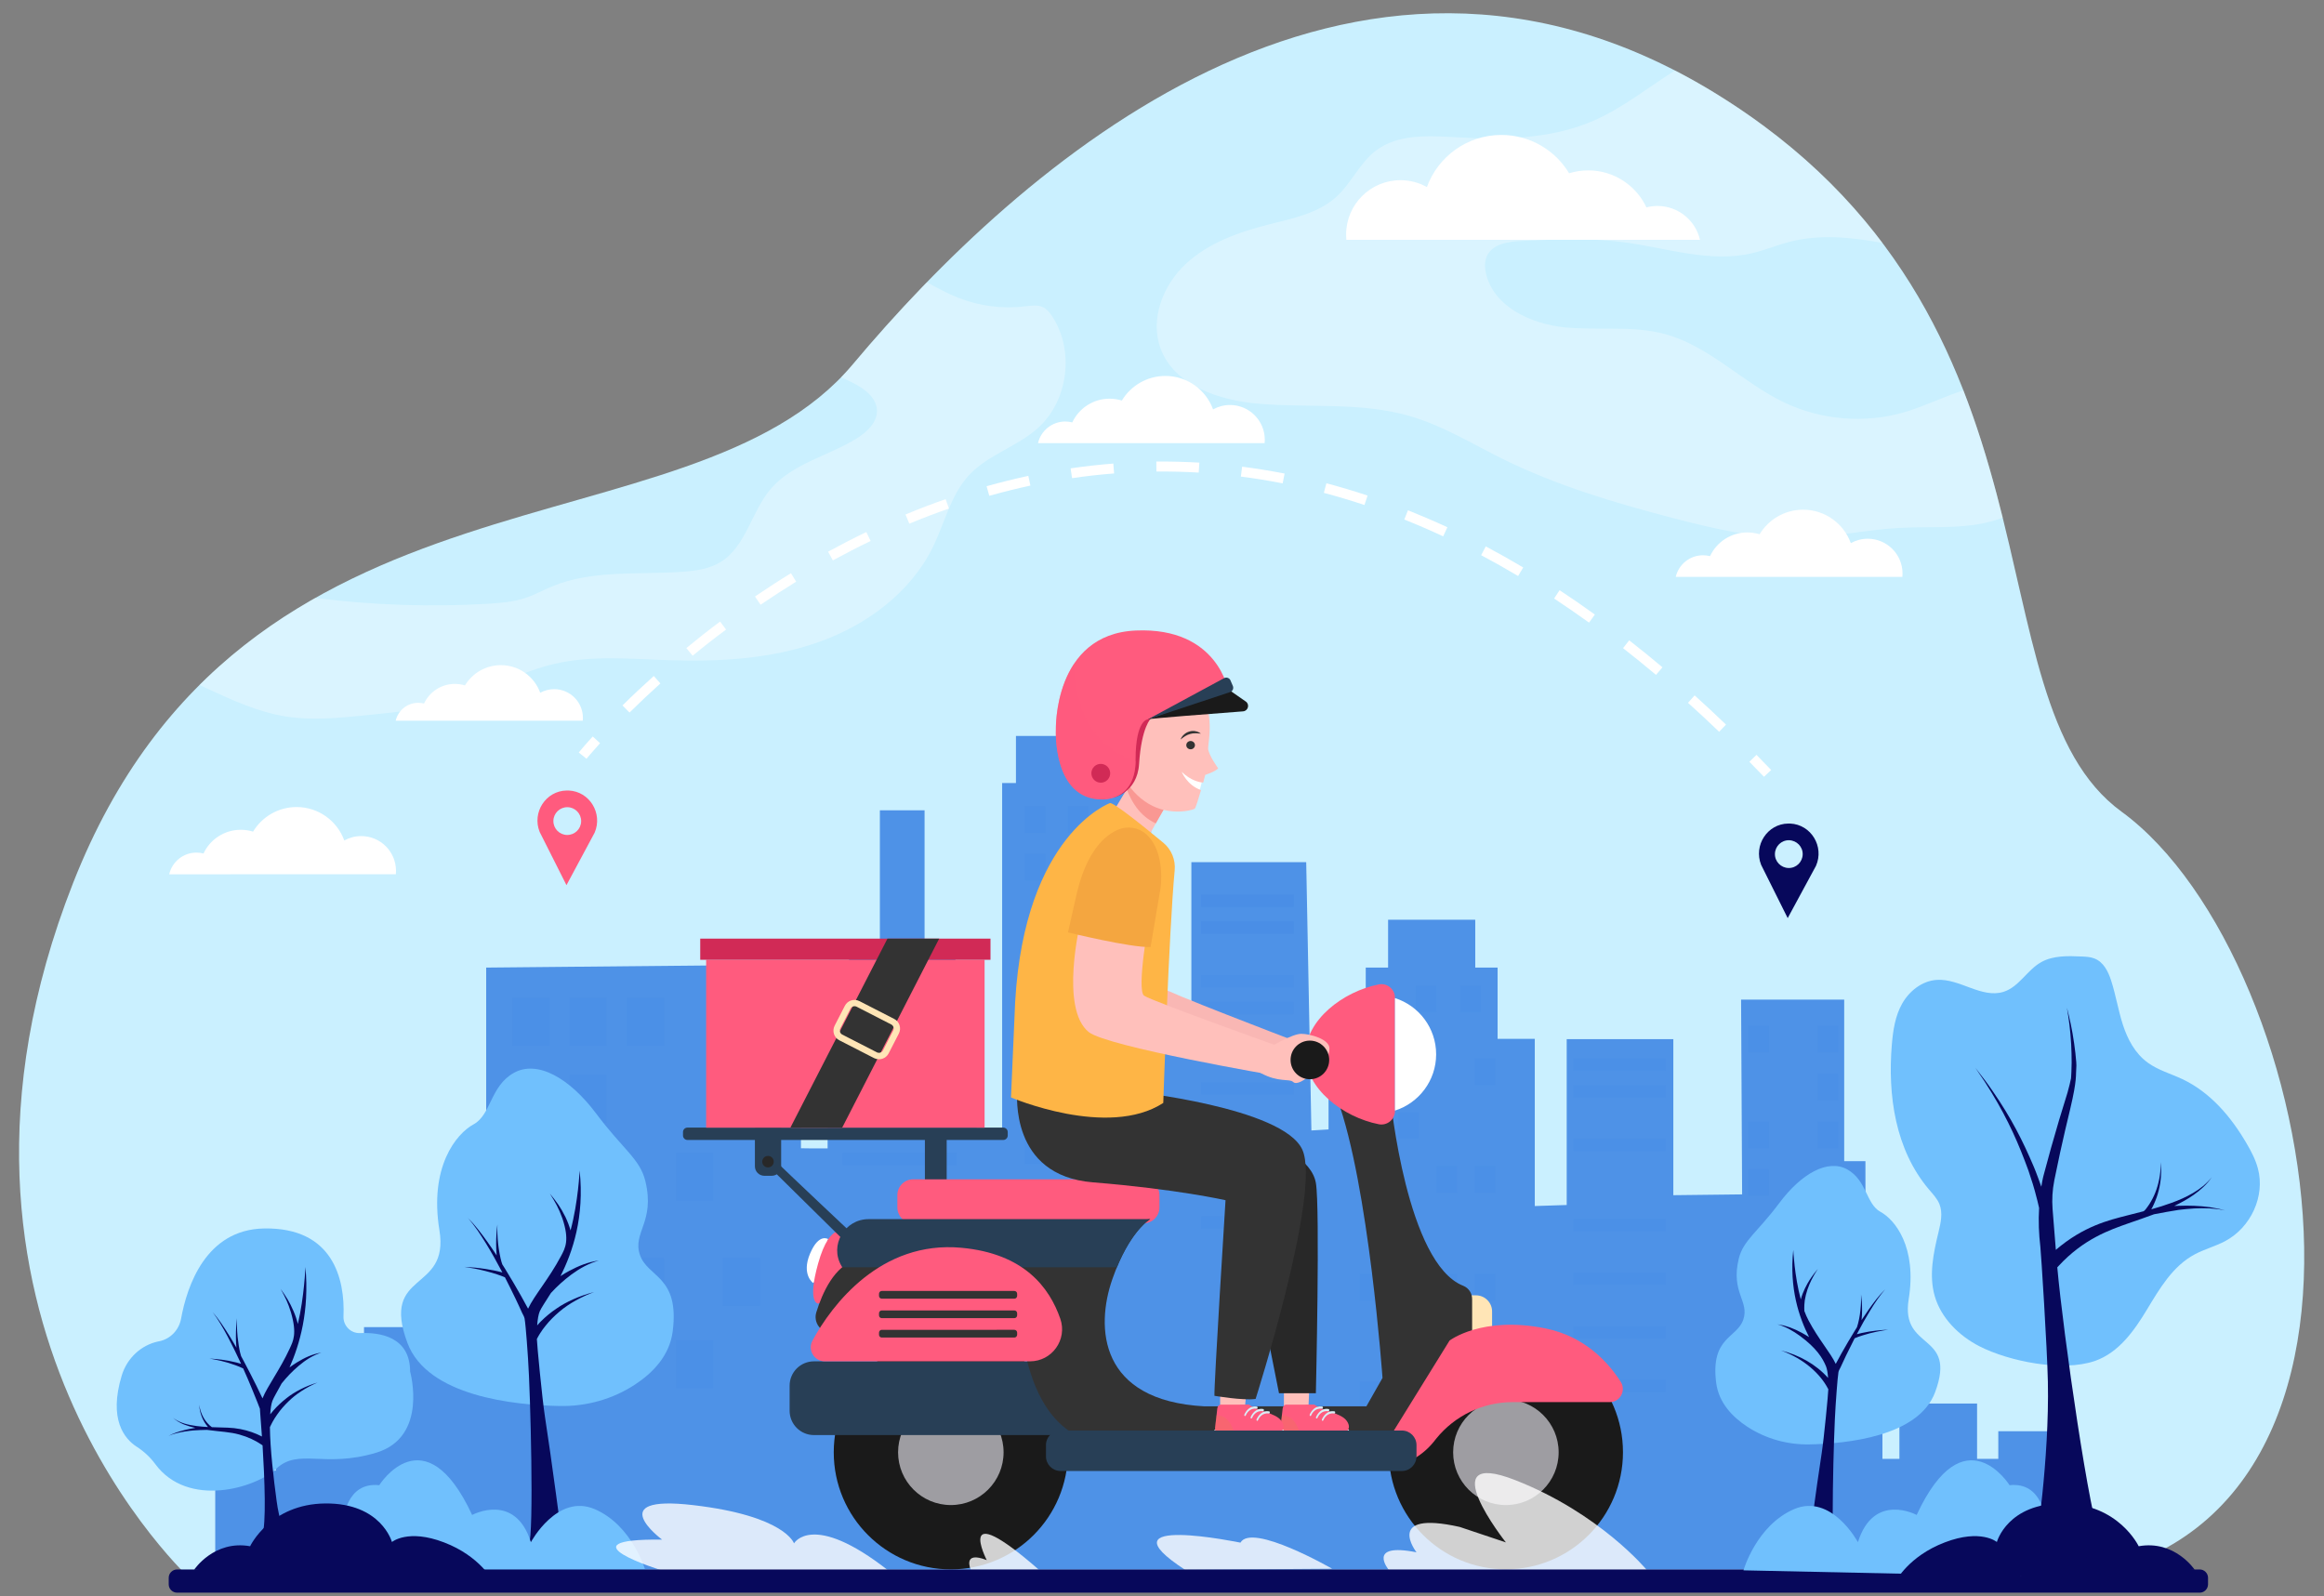 <?xml version="1.0" encoding="utf-8"?>
<!-- Generator: Adobe Illustrator 24.3.0, SVG Export Plug-In . SVG Version: 6.00 Build 0)  -->
<svg version="1.1" id="Layer_1" xmlns="http://www.w3.org/2000/svg" xmlns:xlink="http://www.w3.org/1999/xlink" x="0px" y="0px"
	 viewBox="0 0 2912 2000" style="enable-background:new 0 0 2912 2000;" xml:space="preserve">
<rect x="0" y="0" width="2912" height="2000" fill="#808080" stroke="none"/>
<style type="text/css">
	.st0{fill:#CAF0FF;}
	.st1{opacity:0.9;fill:#4188E4;enable-background:new    ;}
	.st2{fill:#FFFFFF;}
	.st3{opacity:0.3;fill:#FFFFFF;enable-background:new    ;}
	.st4{opacity:0.3;fill:#4188E4;enable-background:new    ;}
	.st5{opacity:0.2;}
	.st6{fill:#4188E4;}
	.st7{fill:#FF5B7E;}
	.st8{fill:#70C0FD;}
	.st9{fill:#07085B;}
	.st10{fill:#FFC0BB;}
	.st11{fill:#F99893;}
	.st12{fill:#283F56;}
	.st13{fill:#FFE5B6;}
	.st14{fill:#1A1A1A;}
	.st15{fill:#9E9DA2;}
	.st16{fill:#333333;}
	.st17{fill:#D12A56;}
	.st18{fill:#282828;}
	.st19{fill:#DAEEF7;}
	.st20{opacity:0.3;fill:#E87B50;enable-background:new    ;}
	.st21{fill:#F9B7B4;}
	.st22{fill:#FEB546;}
	.st23{fill:#F4A640;}
	.st24{opacity:0.8;fill:#FFFFFF;enable-background:new    ;}
	.st25{opacity:0.5;fill:#FF5B7E;enable-background:new    ;}
</style>
<g>
	<path class="st0" d="M2148.7,116.5c457.5,280.7,313.8,757.8,509.6,900.6c253.8,185.1,393.7,949.6-111.8,964.8
		c-1005.4,30.3-2304.6,0-2304.6,0s-365.2-328.7-150.3-875.5c215-546.8,770.9-404.1,977.3-650.2S1691.2-164.1,2148.7,116.5
		L2148.7,116.5z"/>
	<path class="st1" d="M2579.8,1966.7v-173.2h-75.9v34.6h-26.6v-69.3H2380v69.3h-21.3v-53.3h-21.3v-319.7h-26.6v-202.5h-129.2
		l1.3,244.1l-86.2,1v-195.5h-133.6V1510l-40,1.3v-209.5h-46.6v-89.3h-28v-60h-109.2v60h-28v89.3h-46.6v113.5l-21.5,1.3l-6.5-336.2
		h-143.9v178.8l-50.6,1.3V981.2h-17.3v-59H1273v59h-17.3v440h-32v-180.7h-26.6V1183h-38.6v-167.6h-56V1183h-38.6v57.4H1037v198.7
		h-18.7l-14.7-0.2v-230.2l-394.4,3.8v518.4H576V1663H456.1v130.6h-34.6v-48h-75.9v82.6v14.7h-75.9v123.9h2310.1V1966.7z"/>
	<path class="st2" d="M1881.2,169.1c-42.9,0-79.4,27.2-93.3,65.3c-9.8-5.5-21.1-8.6-33.1-8.6c-37.6,0-68.1,30.5-68.1,68.1
		c0,2.2,0.1,4.4,0.3,6.6h443.1c-5.6-24.3-27.3-42.4-53.3-42.4c-4.8,0-9.4,0.6-13.8,1.8c-12.8-27.4-40.7-46.4-72.9-46.4
		c-8.3,0-16.4,1.3-24,3.6C1948.9,188.4,1917.3,169.1,1881.2,169.1L1881.2,169.1z"/>
	<path class="st2" d="M495.8,903.1c3-12.8,14.4-22.4,28.2-22.4c2.5,0,5,0.3,7.3,0.9c6.8-14.5,21.5-24.6,38.6-24.6
		c4.4,0,8.7,0.7,12.7,1.9c9.2-15.2,25.9-25.4,45-25.4c22.7,0,42,14.4,49.3,34.6c5.2-2.9,11.2-4.5,17.5-4.5c19.9,0,36,16.1,36,36
		c0,1.2-0.1,2.3-0.2,3.5H495.8z"/>
	<path class="st2" d="M1300.6,555.4c3.6-15.6,17.5-27.2,34.2-27.2c3.1,0,6,0.4,8.8,1.1c8.2-17.6,26.1-29.7,46.7-29.7
		c5.3,0,10.5,0.8,15.4,2.3c11.1-18.4,31.4-30.8,54.5-30.8c27.5,0,50.9,17.4,59.8,41.9c6.3-3.5,13.5-5.5,21.2-5.5
		c24.1,0,43.6,19.5,43.6,43.6c0,1.4-0.1,2.8-0.2,4.2h-284V555.4z"/>
	<path class="st2" d="M2099.7,723c3.6-15.6,17.5-27.2,34.2-27.2c3.1,0,6,0.4,8.8,1.1c8.2-17.6,26.1-29.7,46.7-29.7
		c5.3,0,10.5,0.8,15.4,2.3c11.1-18.4,31.4-30.8,54.5-30.8c27.5,0,50.9,17.4,59.8,41.9c6.3-3.5,13.5-5.5,21.2-5.5
		c24.1,0,43.6,19.5,43.6,43.6c0,1.4-0.1,2.8-0.2,4.2h-284V723z"/>
	<path class="st2" d="M212,1095.6c3.6-15.6,17.5-27.2,34.2-27.2c3.1,0,6,0.4,8.8,1.1c8.2-17.6,26.1-29.7,46.7-29.7
		c5.3,0,10.5,0.8,15.4,2.3c11.1-18.4,31.4-30.8,54.5-30.8c27.5,0,50.9,17.4,59.8,41.9c6.3-3.5,13.5-5.5,21.2-5.5
		c24.1,0,43.6,19.5,43.6,43.6c0,1.4-0.1,2.8-0.2,4.2L212,1095.6L212,1095.6z"/>
	<g>
		<g>
			<path class="st2" d="M734.9,950.8l-9.7-7.8c0.2-0.3,6.1-7.6,17.5-20.1l9.2,8.4C740.9,943.5,735,950.7,734.9,950.8z"/>
		</g>
		<g>
			<path class="st2" d="M2154.1,917c-12.9-12.4-26-24.6-39-36.3l8.3-9.3c13.1,11.8,26.3,24.1,39.3,36.6L2154.1,917z M788.8,892.9
				L780,884c12.5-12.4,25.7-24.8,39.2-36.9l8.3,9.3C814.2,868.4,801.2,880.7,788.8,892.9z M2075,845.7
				c-13.7-11.5-27.6-22.8-41.3-33.5l7.7-9.8c13.9,10.8,27.9,22.2,41.7,33.8L2075,845.7z M867.9,821.7l-7.9-9.6
				c13.8-11.4,28-22.6,42.3-33.2l7.5,10C895.6,799.4,881.5,810.4,867.9,821.7z M1991.1,780.2c-14.5-10.4-29.2-20.6-43.8-30.2
				l6.9-10.4c14.7,9.7,29.6,19.9,44.2,30.5L1991.1,780.2z M953,757.8l-7-10.3c14.9-10.1,30-20,45.1-29.2l6.5,10.6
				C982.7,738.1,967.7,747.8,953,757.8z M1902.2,721.8c-15.3-9.1-30.9-17.9-46.3-26.1l5.8-11c15.6,8.3,31.3,17.1,46.9,26.4
				L1902.2,721.8z M1043.6,702.2l-6-10.9c15.8-8.6,31.9-16.9,47.9-24.6l5.4,11.2C1075.1,685.5,1059.2,693.7,1043.6,702.2z
				 M1808.3,672.1c-16.1-7.5-32.5-14.6-48.7-21.1l4.6-11.6c16.4,6.6,33,13.7,49.4,21.3L1808.3,672.1z M1139.4,656.2l-4.8-11.5
				c16.6-6.9,33.6-13.4,50.3-19.2l4.1,11.8C1172.5,643,1155.8,649.4,1139.4,656.2z M1709.7,632.8c-16.9-5.6-34-10.7-50.9-15.2
				l3.2-12c17.1,4.5,34.5,9.7,51.6,15.4L1709.7,632.8z M1239.6,621.3l-3.4-12c17.3-4.9,34.9-9.2,52.3-13l2.6,12.2
				C1274,612.2,1256.7,616.5,1239.6,621.3z M1607.2,605.7c-17.4-3.4-35-6.3-52.4-8.5l1.6-12.4c17.7,2.3,35.6,5.2,53.2,8.6
				L1607.2,605.7z M1343.3,599.2l-1.8-12.3c17.8-2.6,35.8-4.6,53.5-6l1,12.4C1378.6,594.6,1360.8,596.6,1343.3,599.2z M1502,592.2
				c-17.6-1-35.5-1.5-53-1.3l-0.1-12.5c17.8-0.2,36,0.3,53.9,1.3L1502,592.2z"/>
		</g>
		<g>
			<path class="st2" d="M2210.3,973.4c-6-6.3-12.2-12.6-18.3-18.8l8.9-8.7c6.1,6.2,12.3,12.6,18.4,19L2210.3,973.4z"/>
		</g>
	</g>
	<path class="st3" d="M2460.2,489.2c-25,7.9-48.7,19.9-73.8,27.3c-49.3,14.4-103.9,10.1-150.4-12c-52.2-24.8-94.1-70.8-149.9-85.9
		c-40.7-11-83.9-4.2-125.8-8.4c-41.9-4.3-88-25.6-98.1-66.5c-1.9-7.7-2.3-16.1,1.1-23.3c7.2-15,27.1-17.7,43.7-18.5
		c42.5-1.9,85.2-3.9,127.3,1.6c53.6,7,107.8,26.1,160.6,13.9c16.1-3.7,31.5-10.2,47.5-14.4c37.9-9.8,77.6-5.7,116.4,1.4
		c-51-67.7-118.4-131.8-210.1-188c-16.7-10.2-33.3-19.6-49.9-28.1c-34,21.5-65.9,47.3-102.8,63.3c-53.4,23-113.5,23.7-171.6,20.4
		c-34.7-2-72.9-4.2-100.5,16.8c-20.2,15.4-30.6,40.7-49.4,57.8c-22.7,20.7-54.6,27.1-84.4,34.6c-37.9,9.6-76.1,23.1-104.6,49.8
		c-28.5,26.7-44.9,69.4-31.2,106c17.5,46.4,73.4,64.7,122.8,68.9c63.2,5.4,128.3-2.3,189.2,15.4c41.4,12,78.6,35,117.2,54.1
		c66.9,33,138.8,54.4,210.9,73.3c53.5,14,108.1,26.9,163.4,25.3c41-1.2,81.4-10.3,122.4-12.5c43.5-2.3,88.8,2.9,129.3-12.9
		C2496.5,596.9,2481.2,543.1,2460.2,489.2z"/>
	<path class="st3" d="M1307.4,385.2c-6.9-3.6-15.3-2.2-23-1.3c-28.3,3.4-57.4-0.3-83.8-10.8c-13.5-5.3-26.4-12.4-39.2-19.4
		c-34.2,35.2-65.2,70-92.5,102.5c-4.8,5.7-9.8,11.3-15,16.6c5,2.2,10,4.5,14.9,7c14.1,7.2,29.1,18,30,33.8
		c0.9,15.4-12.3,27.7-25.3,35.8c-35.8,22.2-80.9,31.4-108.1,63.7c-24,28.4-30.7,71.6-62.3,91.1c-14.1,8.7-31.2,11.1-47.7,12.3
		c-55.1,4-112.7-2.8-163.7,18.4c-11.2,4.6-21.8,10.6-33.3,14.4c-15,5-31,6.3-46.8,7.3c-72.2,4.3-144.8,1.8-216.5-7.3
		c-51.2,28.9-100.2,64.3-145.1,109.1c3.1,1.4,6.2,2.9,9.3,4.3c31.9,14.8,64.4,29.7,99.2,35.2c32,5,64.7,1.9,97-1.3
		c39.3-3.9,79-7.8,116.7-19.6c41.6-13,80.1-35.3,122.5-45.1c46.7-10.9,95.3-6.2,143.2-4.6c63.6,2.1,128.5-1.5,188.4-22.9
		c60-21.3,115-62.2,142.9-119.4c14.7-30.3,22.2-65.1,45.1-89.7c23.8-25.5,60.1-35.5,86-58.7c38.5-34.4,46.4-98.1,17.6-140.9
		C1315.1,391.6,1311.9,387.5,1307.4,385.2z"/>
	<rect x="1505" y="1121" class="st4" width="116.3" height="15.6"/>
	<g class="st5">
		<rect x="641.9" y="1250" class="st6" width="46.7" height="60.4"/>
		<rect x="641.9" y="1444.5" class="st6" width="46.7" height="60.4"/>
		<rect x="713.6" y="1250" class="st6" width="46.7" height="60.4"/>
		<rect x="785.3" y="1250" class="st6" width="46.7" height="60.4"/>
		<rect x="785.3" y="1576" class="st6" width="46.7" height="60.4"/>
		<rect x="713.6" y="1346.5" class="st6" width="46.7" height="60.4"/>
		<rect x="713.6" y="1679.2" class="st6" width="46.7" height="60.4"/>
		<rect x="713.6" y="1444.5" class="st6" width="46.7" height="60.4"/>
		<rect x="846.9" y="1444.5" class="st6" width="46.7" height="60.4"/>
		<rect x="846.9" y="1679.2" class="st6" width="46.7" height="60.4"/>
		<rect x="905.6" y="1250" class="st6" width="46.7" height="60.4"/>
		<rect x="1283.9" y="1010.3" class="st6" width="25.9" height="33.6"/>
		<rect x="1337.9" y="1010.3" class="st6" width="25.9" height="33.6"/>
		<rect x="1283.9" y="1069.5" class="st6" width="25.9" height="33.6"/>
		<rect x="1391.8" y="1069.5" class="st6" width="25.9" height="33.6"/>
		<rect x="1337.9" y="1128.8" class="st6" width="25.9" height="33.6"/>
		<rect x="1391.8" y="1128.8" class="st6" width="25.9" height="33.6"/>
		<rect x="1283.9" y="1188.1" class="st6" width="25.9" height="33.6"/>
		<rect x="1391.8" y="1188.1" class="st6" width="25.9" height="33.6"/>
		<rect x="1283.9" y="1247.3" class="st6" width="25.9" height="33.6"/>
		<rect x="1337.9" y="1247.3" class="st6" width="25.9" height="33.6"/>
		<rect x="1391.8" y="1306.6" class="st6" width="25.9" height="33.6"/>
		<rect x="1283.9" y="1425.1" class="st6" width="25.9" height="33.6"/>
		<rect x="1703.9" y="1326" class="st6" width="25.9" height="33.6"/>
		<rect x="1847.9" y="1326" class="st6" width="25.9" height="33.6"/>
		<rect x="1774" y="1234.8" class="st6" width="25.9" height="33.6"/>
		<rect x="2190.7" y="1285.5" class="st6" width="25.9" height="33.6"/>
		<rect x="2277.4" y="1285.5" class="st6" width="25.9" height="33.6"/>
		<rect x="2277.4" y="1345.4" class="st6" width="25.9" height="33.6"/>
		<rect x="2190.7" y="1405.2" class="st6" width="25.9" height="33.6"/>
		<rect x="2277.4" y="1405.2" class="st6" width="25.9" height="33.6"/>
		<rect x="2190.7" y="1465.1" class="st6" width="25.9" height="33.6"/>
		<rect x="2234" y="1524.9" class="st6" width="25.9" height="33.6"/>
		<rect x="2277.4" y="1524.9" class="st6" width="25.9" height="33.6"/>
		<rect x="2277.4" y="1584.8" class="st6" width="25.9" height="33.6"/>
		<rect x="2190.7" y="1644.6" class="st6" width="25.9" height="33.6"/>
		<rect x="2234" y="1644.6" class="st6" width="25.9" height="33.6"/>
		<rect x="1829.7" y="1234.8" class="st6" width="25.9" height="33.6"/>
		<rect x="1703.9" y="1393.6" class="st6" width="25.9" height="33.6"/>
		<rect x="1751.9" y="1393.6" class="st6" width="25.9" height="33.6"/>
		<rect x="1703.9" y="1461.1" class="st6" width="25.9" height="33.6"/>
		<rect x="1799.9" y="1461.1" class="st6" width="25.9" height="33.6"/>
		<rect x="1847.9" y="1461.1" class="st6" width="25.9" height="33.6"/>
		<rect x="1751.9" y="1528.7" class="st6" width="25.9" height="33.6"/>
		<rect x="1703.9" y="1596.3" class="st6" width="25.9" height="33.6"/>
		<rect x="1799.9" y="1596.3" class="st6" width="25.9" height="33.6"/>
		<rect x="1847.9" y="1596.3" class="st6" width="25.9" height="33.6"/>
		<rect x="1703.9" y="1731.4" class="st6" width="25.9" height="33.6"/>
		<rect x="1799.9" y="1731.4" class="st6" width="25.9" height="33.6"/>
		<rect x="905.6" y="1576" class="st6" width="46.7" height="60.4"/>
		<rect x="1055.6" y="1265.8" class="st6" width="143.1" height="15.6"/>
		<rect x="1505" y="1221.8" class="st6" width="116.3" height="15.6"/>
		<rect x="1505" y="1255.3" class="st6" width="116.3" height="15.6"/>
		<rect x="1505" y="1356.1" class="st6" width="116.3" height="15.6"/>
		<rect x="1971" y="1326" class="st6" width="116.3" height="15.6"/>
		<rect x="1971" y="1359.6" class="st6" width="116.3" height="15.6"/>
		<rect x="1971" y="1426.8" class="st6" width="116.3" height="15.6"/>
		<rect x="1971" y="1527.5" class="st6" width="116.3" height="15.6"/>
		<rect x="1971" y="1594.6" class="st6" width="116.3" height="15.6"/>
		<rect x="1971" y="1661.8" class="st6" width="116.3" height="15.6"/>
		<rect x="1971" y="1728.9" class="st6" width="116.3" height="15.6"/>
		<rect x="1505" y="1456.8" class="st6" width="116.3" height="15.6"/>
		<rect x="1505" y="1523.9" class="st6" width="116.3" height="15.6"/>
		<rect x="1055.6" y="1310.5" class="st6" width="143.1" height="15.6"/>
		<rect x="1055.6" y="1355.1" class="st6" width="143.1" height="15.6"/>
		<rect x="1055.6" y="1444.5" class="st6" width="143.1" height="15.6"/>
		<rect x="1055.6" y="1533.8" class="st6" width="143.1" height="15.6"/>
		<rect x="1055.6" y="1578.5" class="st6" width="143.1" height="15.6"/>
		<rect x="1055.6" y="1667.8" class="st6" width="143.1" height="15.6"/>
		<rect x="1055.6" y="1757.1" class="st6" width="143.1" height="15.6"/>
	</g>
	<rect x="1505" y="1154.6" class="st4" width="116.3" height="15.6"/>
	<path class="st7" d="M676.2,1042.5l33.6,66.7l35.3-65.8c10.4-24.1-6.3-51.7-32.6-52.8c-0.4,0-0.8,0-1.2,0s-0.8,0-1.2,0
		C683.8,991,666.4,1018.1,676.2,1042.5z M693.4,1028.7c0.1-9.6,8-17.3,17.6-17.2s17.3,8,17.2,17.6c-0.1,9.6-8,17.3-17.6,17.2
		C701,1046.2,693.3,1038.3,693.4,1028.7z"/>
	<g>
		<path class="st8" d="M199.3,1680.8c14.1-2.8,25-14.1,27.6-28.4c7.4-40.5,30.8-111.7,104-113c86.2-1.5,101.5,63.1,99.5,110.1
			c-0.5,11.8,9.1,21.5,20.8,21c25.5-1.1,62.7,4.9,62.7,48.3c0,0,23.1,81.9-42.5,101.6s-97.2-6.2-125.3,20.1
			c-25.9,24.3-110.6,49.6-151.5-5.8c-6.4-8.7-14.3-16-23.3-21.8c-15.3-9.9-35.5-34.1-18.7-89.4c6.6-21.5,24-37.9,45.6-42.5
			C198.5,1680.9,198.9,1680.9,199.3,1680.8z"/>
		<path class="st9" d="M359.1,1752c-5.9,4.6-11.6,9.8-16.7,15.7c-1.3,1.5-2.5,3-3.8,4.6c0.4-7.3,1.3-13,2.7-16.8
			c1.6-4.3,6.1-11.6,11.6-21.9c6-7.6,13.4-15.3,21.3-22c8.5-7.2,17.8-13.3,28.4-16.6c-11.1,1.7-21.3,6.5-30.8,12.4
			c-3,1.9-6,3.9-9,6.1c12.6-28.5,25-70.3,19.9-125.8c0,0-1.4,37.3-9.5,71.4c-1.3-5.5-3.1-10.8-5.3-15.9
			c-5.3-12.2-8.9-17.6-16.3-28.1c6.2,11.3,9.1,17,13,29.6c7.8,26.8,2.7,35.8-1.5,45c-12.5,27.1-27.7,46.7-34.2,62.6
			c-2.4-5.2-4.9-10.3-7.4-15.4c-5.4-10.9-10.9-21.6-16.6-32.3c-0.9-1.7-1.9-3.4-2.8-5.2c-0.7-2.3-1.7-5.5-2.9-12.9
			c-0.6-3.8-1.1-7.6-1.5-11.4c-0.9-9.9-0.9-15.3-0.8-23.2c-0.9,8.1-1.3,13.4-1.3,23.3c0,3.9,0.2,7.8,0.5,11.8c0,0.6,0.1,1.3,0.2,1.9
			c0-0.1-0.1-0.1-0.1-0.2c-3-5.2-6-10.4-9.2-15.5s-6.4-10.1-9.8-15s-7-9.6-10.8-14c3.6,4.7,6.8,9.6,9.9,14.7s6,10.3,8.8,15.6
			c2.8,5.3,5.5,10.7,8.2,16.1c2.7,5.4,5.2,10.9,7.8,16.3c0.3,0.7,0.6,1.4,1,2.1c-1.7-0.5-3.3-1-6.1-1.7c-13-3.3-23.7-4.2-33.5-4.9
			c8.9,1.6,19.6,3.6,32.6,8.4c3.1,1.1,6.6,2.6,9.6,4c3.8,8.4,7.4,16.8,10.9,25.3c2.3,5.6,4.6,11.2,6.8,16.8c1.1,2.8,2.2,5.6,3.3,8.5
			v0.1c0,0.7,0,1.4,0.1,2.1c0.4,5,1.3,17.1,2.4,32.5c-8.1-4.2-17.2-7.4-27-9.3c-10.9-2.1-18.9-1.8-35.7-2.4
			c-1.4-0.9-3.5-2.7-5.6-5.1c-5.2-5.9-8.9-13.7-10.3-23c0.6,9.4,3.6,17.9,8.6,24.8c0.8,1.1,1.6,2.1,2.4,3.1
			c-4.8-0.2-9.5-0.6-14.2-1.2c-5.1-0.7-10.3-1.6-15.3-3.1c-5-1.6-9.9-3.7-14.2-7.2c4.1,3.8,8.9,6.4,13.8,8.4
			c4.6,1.8,9.3,3.1,14.1,4.2c-1,0.2-1.9,0.3-2.9,0.5c-3.5,0.6-7,1.3-10.5,2.2c-3.5,0.9-6.9,1.8-10.3,3s-6.7,2.6-9.9,4.3
			c3.3-1.5,6.7-2.5,10.1-3.4s6.9-1.5,10.4-2.1c3.5-0.5,7-1,10.5-1.3s13.5-0.7,17-0.7l0,0c17.9,2.4,28.8,2.5,40.9,5.9
			c10.5,2.9,20,7.4,27.9,12.8c0.3,0.2,0.7,0.5,1,0.7c2.6,41.8,4.9,99-0.6,113.5c-8.2,21.6,41.4,13.8,41.4,13.8s-16.7-9.3-23.2-57.8
			c-3.8-28.2-8.1-64.7-8.4-92.3c0.2-0.5,0.5-1,0.7-1.5c0.8-1.7,1.6-3.3,2.5-4.9c1.8-3.2,3.7-6.4,5.9-9.4c4.2-6.1,9.1-11.6,14.4-16.7
			c8.3-8.2,21.2-17.1,36.1-23.4C382.5,1737,368.6,1744.4,359.1,1752z"/>
	</g>
	<g>
		<path class="st8" d="M701.3,1761.9c33.4,0.6,66.3-8.5,94.2-26.8c22.5-14.7,43.5-36.3,47.4-66.7c8.9-69.6-31.2-67.3-41-95.7
			c-9.8-28.4,19.3-41.1,6.7-92.8c-6.8-27.8-28.2-39.8-61.6-84.5c-33.4-44.6-73.8-67.5-103.3-50.9s-28.3,52.5-50.3,64.4
			c-21.9,11.9-55.7,53.5-42.8,132.7c12.9,79.1-74.2,49.6-40.1,141.2C535.6,1749.9,644.8,1760.8,701.3,1761.9z"/>
		<path class="st9" d="M661.6,1702c3.1,44,7.6,219.1,1.1,234.3c-9.8,22.7,41.8-5.6,41.8-5.6s-13.7-104.5-21.7-155.6
			c-3.5-22.7-10-91.1-10.1-97.1c0.3-0.5,0.5-1.1,0.8-1.6c0.9-1.8,2-3.5,3-5.2c2.1-3.4,4.5-6.7,7.1-9.9c5.1-6.4,10.9-12.2,17.3-17.6
			c12-10.3,28.4-19.1,43.5-24.6c-18.9,4.8-35.6,12.7-46.7,20.4c-7.2,4.8-13.9,10.3-20.1,16.5c-1.6,1.6-3.1,3.2-4.5,4.9
			c0.5-7.6,1.6-13.7,3.2-17.6c1.9-4.5,7.3-12.2,14-23c7-7.7,16-16,25.7-23.2c10.5-7.7,21.7-14,34.3-17.5c-13.2,1.8-25.4,6.7-37.1,13
			c-3.7,2-7.3,4.1-10.9,6.5c15.2-30,30.2-73.9,24-132.3c0,0-1.7,39.2-11.4,75.1c-1.6-5.8-3.8-11.4-6.3-16.7
			c-6.4-12.9-10.7-18.5-19.6-29.5c7.4,11.9,10.9,17.9,15.7,31.1c9.1,27.3,3.7,37-1.8,47.3c-15.1,28.5-33.4,49.1-41.2,65.8
			c-2.9-5.4-5.9-10.8-8.9-16.2c-6.5-11.4-13.1-22.8-20-33.9c-1.1-1.8-2.2-3.6-3.4-5.4c-1-3.1-1.2-3.3-2.2-7.7
			c-0.5-2-0.9-3.9-1.2-5.9c-0.7-4-1.4-8-1.8-12c-0.4-4-0.8-8.1-0.9-12.2c-0.2-4.3-0.1-9,0-12.2c-0.4,3.1-1,7.9-1.2,12.2
			c-0.3,4.1-0.4,8.2-0.4,12.3c0,4.1,0.2,8.2,0.5,12.4c0.1,0.7,0.1,1.4,0.2,2c0-0.1-0.1-0.1-0.1-0.2c-3.6-5.5-7.3-10.9-11.1-16.3
			c-3.8-5.3-7.7-10.6-11.8-15.8c-4.1-5.1-8.4-10.1-13-14.7c4.3,4.9,8.2,10.1,12,15.5c3.7,5.4,7.2,10.9,10.6,16.4
			c3.4,5.6,6.7,11.2,9.9,16.9c3.2,5.7,6.3,11.4,9.4,17.2c0.4,0.7,0.8,1.5,1.2,2.2c-6.9-1.9-13.7-3.2-20.8-4.3
			c-11.5-1.7-15.8-2-26.9-2.7c11,1.7,15.2,2.4,26.4,5.2c11.5,2.9,19.8,5.9,24.5,7.9c4.5,8.8,8.9,17.7,13.2,26.6
			c2.8,5.9,5.6,11.8,8.2,17.7c1.1,2.4,2.6,4.6,3.2,7.2C659,1661.5,661.6,1702,661.6,1702z"/>
	</g>
	<path class="st9" d="M2206.7,1083.7l33.3,66.8l35.5-65.6c10.5-24.1-6.1-51.7-32.4-52.9c-0.4,0-0.8,0-1.2,0s-0.8,0-1.2,0
		C2214.6,1032.3,2197,1059.3,2206.7,1083.7z M2224,1070c0.2-9.6,8.1-17.3,17.7-17.1c9.6,0.2,17.3,8.1,17.1,17.7s-8.1,17.3-17.7,17.1
		C2231.5,1087.5,2223.8,1079.6,2224,1070z"/>
	<path class="st8" d="M430.5,1904.7c0,0,2.9-48,44.7-43.6c0,0,56.9-90.7,116.4,37.3c0,0,53.8-29.1,73.6,34.1
		c0,0,33.1-61.7,80.2-41.3c47.1,20.4,63.2,76.6,63.2,76.6l-347.7,7.4L430.5,1904.7z"/>
	<g>
		<path class="st10" d="M1468.6,997c-1.7,1.2-32.4,56.2-32.4,56.2L1395,1017l40-66.7l33.5,18.8L1468.6,997L1468.6,997z"/>
		<path class="st11" d="M1411.9,988.8c5.1,14.4,15.5,33.4,36.3,43c8.8-15.6,19.4-34.1,20.4-34.8v-28l-33.5-18.8L1411.9,988.8z"/>
		<path class="st2" d="M1037.8,1552.8c0,0-11.7-8.2-22.8,18.1c-11.1,26.3,3.8,36.8,3.8,36.8s19.2-14.2,19-16.9
			c-0.2-2.7-0.9-36.7-0.9-36.7L1037.8,1552.8z"/>
		<path class="st7" d="M1057,1543.3c0,0-9.4-5.8-20,10.8c-3.9,6.1-8,15.3-11.8,28.9c-14.2,50.6,0,50.6,0,50.6l23.8-10.1
			c0,0,22.8-58,21.4-62.8C1069,1556.1,1057,1543.3,1057,1543.3z"/>
		<path class="st12" d="M1257.1,1413H861.4c-3.1,0-5.6,2.5-5.6,5.6v4.3c0,3.1,2.5,5.6,5.6,5.6h395.7c3.1,0,5.6-2.5,5.6-5.6v-4.3
			C1262.7,1415.5,1260.2,1413,1257.1,1413z"/>
		<rect x="1158.9" y="1420.8" class="st12" width="27.3" height="72.4"/>
		<path class="st12" d="M966.9,1473.4h-9.1c-6.6,0-11.9-5.3-11.9-11.9v-54.9h32.9v54.9C978.8,1468.1,973.5,1473.4,966.9,1473.4z"/>
		<path class="st12" d="M974.2,1457c3.9,4.5,99.7,94.6,99.7,94.6l-8.1,11.1l-101.2-99.8L974.2,1457z"/>
		<path class="st13" d="M1844,1623.2h5.4c11.2,0,20.2,9.1,20.2,20.2v26h-25c0,0-11.1-19.2-15.2-15.2
			C1825.5,1658.3,1844,1623.2,1844,1623.2z"/>
		<ellipse class="st14" cx="1191.4" cy="1819.9" rx="146.7" ry="146.7"/>
		<path class="st15" d="M1257.5,1819.9c0,36.5-29.6,66.1-66.1,66.1s-66.1-29.6-66.1-66.1s29.6-66.1,66.1-66.1
			S1257.5,1783.4,1257.5,1819.9z"/>
		<ellipse class="st14" cx="1886.9" cy="1819.8" rx="146.7" ry="146.7"/>
		<path class="st15" d="M1953,1819.9c0,36.5-29.6,66.1-66.1,66.1s-66.1-29.6-66.1-66.1s29.6-66.1,66.1-66.1S1953,1783.4,1953,1819.9
			z"/>
		<path class="st12" d="M1366.5,1798.3h-346.6c-16.9,0-30.5-13.7-30.5-30.5v-31.4c0-16.9,13.7-30.5,30.5-30.5h346.6V1798.3z"/>
		<path class="st7" d="M1432.9,1532.9h-288.6c-11,0-19.9-8.9-19.9-19.9v-15.3c0-11,8.9-19.9,19.9-19.9h288.6
			c11,0,19.9,8.9,19.9,19.9v15.3C1452.8,1524,1443.9,1532.9,1432.9,1532.9z"/>
		<path class="st16" d="M1441.3,1527.7c0,0-26.3,14.5-47.5,75.2s-16.7,152.3,115.4,159.4h202.9l20.2-35.6c0,0-17.2-242.2-56.7-349.5
			h66.8c0,0,20.2,206.2,91,234c6.8,2.7,11.2,9.3,11.2,16.7v40.8l-107.3,138.7h-353.2c0,0-83,7.3-103.2-133.6l-239.5-3.7
			c-13.1-0.2-22.4-12.9-18.6-25.5c7.5-24.3,22.7-58.6,50.3-66.2C1116.9,1566.5,1441.3,1527.7,1441.3,1527.7z"/>
		<path class="st12" d="M1054.4,1586.4c0.3,0.5,0.7,1.1,1,1.6h344.1l3.5-8.1c18.9-41.5,38.3-52.2,38.3-52.2h-352.9
			C1058.3,1527.7,1039,1560.5,1054.4,1586.4z"/>
		<path class="st7" d="M1033.5,1705.9h257.1c27.6,0,47-27.2,38-53.3c-13.7-39.4-45.5-81.8-123.9-89
			c-101.2-9.4-162.4,71.5-186.7,116.4C1011.7,1691.6,1020.2,1705.9,1033.5,1705.9z"/>
		<path class="st7" d="M1737.4,1807.4l78.9-127.5c0,0,40.5-31.4,120.4-15.2c49.7,10.1,79,43.2,94.1,66.9c7,11-0.8,25.4-13.8,25.4
			h-121.6c-37.3,0-72.5,16.9-95.9,45.9l-3.1,3.9c-16.9,20.9-42.3,33.1-69.2,33.1l0,0c-18.2,0-35.7-6.9-48.9-19.4l-13.8-13h72.9
			V1807.4z"/>
		<path class="st7" d="M1747.9,1250.3c0-10.7-9.8-18.8-20.3-16.7c-44.8,8.8-91.8,44.7-91.8,87.6s47,78.8,91.8,87.6
			c10.5,2.1,20.3-6,20.3-16.7V1250.3z"/>
		<path class="st2" d="M1747.9,1250.7v141c29.9-9.5,51.6-37.5,51.6-70.5C1799.5,1288.1,1777.8,1260.2,1747.9,1250.7z"/>
		<rect x="884.8" y="1202.7" class="st7" width="348.9" height="210.4"/>
		<rect x="877.4" y="1176.2" class="st17" width="363.7" height="26.5"/>
		<path class="st18" d="M969.5,1455.7c0,4-3.2,7.2-7.2,7.2s-7.2-3.2-7.2-7.2s3.2-7.2,7.2-7.2S969.5,1451.7,969.5,1455.7z"/>
		<path class="st16" d="M1271,1627.4h-166.1c-1.9,0-3.5-1.6-3.5-3.5v-2.7c0-1.9,1.6-3.5,3.5-3.5H1271c1.9,0,3.5,1.6,3.5,3.5v2.7
			C1274.4,1625.9,1272.9,1627.4,1271,1627.4z"/>
		<path class="st16" d="M1271,1651.8h-166.1c-1.9,0-3.5-1.6-3.5-3.5v-2.7c0-1.9,1.6-3.5,3.5-3.5H1271c1.9,0,3.5,1.6,3.5,3.5v2.7
			C1274.4,1650.2,1272.9,1651.8,1271,1651.8z"/>
		<polygon class="st10" points="1571.9,1635 1559.2,1771.2 1548.4,1790.8 1528.8,1776.7 1529.2,1631.5 		"/>
		<polygon class="st10" points="1645.5,1622.2 1639.2,1771.2 1628.3,1790.8 1608.7,1776.7 1609.1,1631.5 		"/>
		<g>
			<path class="st19" d="M1689.1,1800.1l-84.6,0.3c-0.7,0-1.2-0.5-1.2-1.2v-6.4c0-0.7,0.5-1.2,1.2-1.2l84.6-0.3
				c0.7,0,1.2,0.5,1.2,1.2v6.4C1690.3,1799.6,1689.8,1800.1,1689.1,1800.1z"/>
			<path class="st7" d="M1607.2,1765l-2.8,24.3c-0.3,3,1.3,5.7,3.5,5.7l76.6-0.3c2,0,4-1.3,5-3.6c1.1-2.4,1.3-6-2.2-10.8
				c-6.9-9.7-29.4-12-40.5-20.2l-35.7,0.1C1609.2,1760.3,1607.6,1762.3,1607.2,1765z"/>
			<g>
				<path class="st19" d="M1641.6,1774.4L1641.6,1774.4c-0.6-0.3-0.8-1.3-0.4-2c1.5-3.3,6.2-11.5,15.7-9.8c0.6,0.1,0.9,0.8,0.8,1.6
					l0,0c-0.1,0.7-0.6,1.2-1.1,1.1c-8.6-1.4-12.6,5.7-13.8,8.5C1642.6,1774.4,1642,1774.6,1641.6,1774.4z"/>
			</g>
			<g>
				<path class="st19" d="M1649.5,1777.5L1649.5,1777.5c-0.6-0.3-0.8-1.3-0.4-2c1.5-3.3,6.2-11.5,15.7-9.8c0.6,0.1,0.9,0.8,0.8,1.6
					l0,0c-0.1,0.7-0.6,1.2-1.1,1.1c-8.6-1.4-12.6,5.7-13.8,8.5C1650.5,1777.5,1650,1777.7,1649.5,1777.5z"/>
			</g>
			<g>
				<path class="st19" d="M1656.9,1780.4L1656.9,1780.4c-0.6-0.3-0.8-1.3-0.4-2c1.5-3.3,6.2-11.5,15.7-9.8c0.6,0.1,0.9,0.8,0.8,1.6
					l0,0c-0.1,0.7-0.6,1.2-1.1,1.1c-8.6-1.4-12.6,5.7-13.8,8.5C1657.9,1780.4,1657.4,1780.6,1656.9,1780.4z"/>
			</g>
			<path class="st20" d="M1628.4,1795c-6.1-19.6-16.5-21.8-22.2-21.3l-1.8,15.7c-0.3,3,1.3,5.7,3.5,5.7L1628.4,1795z"/>
		</g>
		<path class="st16" d="M1271,1676.1h-166.1c-1.9,0-3.5-1.6-3.5-3.5v-2.7c0-1.9,1.6-3.5,3.5-3.5H1271c1.9,0,3.5,1.6,3.5,3.5v2.7
			C1274.4,1674.5,1272.9,1676.1,1271,1676.1z"/>
		<path class="st18" d="M1591.8,1434.5c10,0.8,51.6,17.7,57,47.8c5.4,30.1,0,263.6,0,263.6h-46.2c0,0-37-185-37-190.4
			S1591.8,1434.5,1591.8,1434.5z"/>
		<path class="st16" d="M1274.3,1367.5c0.8,2.3-10.2,105.6,95.1,114.1s166.2,22.4,166.2,22.4s-14.6,233.5-13.9,245.1
			c0,0,36.2,6.2,51.6,3.9c0,0,82.5-259,58.6-312.2s-214.3-73.2-214.3-73.2h-143.3V1367.5z"/>
		<path class="st21" d="M1449.5,1181.8c0,0,1.1,50.3,4.4,54.9c3.3,4.7,162.9,65.6,162.9,65.6l-26.2,29.6l-117.5-33.6
			c0,0-84.2-30.2-83.3-32.4c0.9-2.2,5.5-33.1,9.7-45.2s19.9-39.5,19.9-39.5L1449.5,1181.8z"/>
		<path class="st22" d="M1390.7,1006.4c0,0-106.6,38.7-118.7,249.1l-5.2,119.7c0,0,121.4,52,190.8,6.9c0,0,7-213.6,14.3-291.6
			c1.2-13.2-4.1-26.1-14.3-34.5C1434.3,1036.7,1394.6,1004.6,1390.7,1006.4z"/>
		<path class="st10" d="M1353.7,1155.9c0,0-26.1,107.7,10.4,137.3c22.7,18.5,234.6,54.7,234.6,54.7l13.7-33
			c0,0-168.7-60.2-178.8-67.2c-10.1-7,6.8-99.1,6.8-99.1L1353.7,1155.9z"/>
		<path class="st23" d="M1436.1,1045.3c-9.5-8.5-23.2-10.7-35-5.7c-16.3,6.9-39.6,26.4-52.2,81.4l-10.7,47.4
			c0,0,79.2,19.4,103.5,18.3l12.4-73.3C1454.1,1113.4,1461.2,1067.6,1436.1,1045.3z"/>
		<path class="st16" d="M1176.8,1176.2H1112L990.4,1413c10.6,0,43.6,0,64.9,0L1176.8,1176.2L1176.8,1176.2z"/>
		<g>
			<path class="st13" d="M1095.2,1325.9l-43.5-22.3c-6.7-3.4-9.3-11.6-5.9-18.3l12.8-24.9c3.4-6.7,11.6-9.3,18.3-5.9l43.5,22.3
				c6.7,3.4,9.3,11.6,5.9,18.3l-12.8,24.9C1110.1,1326.7,1101.9,1329.3,1095.2,1325.9z M1073.3,1261.5c-2.8-1.4-6.2-0.3-7.6,2.4
				l-12.8,24.9c-1.4,2.8-0.3,6.2,2.4,7.6l43.5,22.3c2.8,1.4,6.2,0.3,7.6-2.4l12.8-24.9c1.4-2.8,0.3-6.2-2.4-7.6L1073.3,1261.5z"/>
		</g>
		<path class="st10" d="M1425.2,927.1c5.4,11.7,1,24.8-9.7,29.3s-23.8-1.3-29.2-13c-5.4-11.7-1-24.8,9.7-29.3
			S1419.8,915.4,1425.2,927.1z"/>
		<g>
			<path class="st19" d="M1607.2,1800.1l-84.6,0.3c-0.7,0-1.2-0.5-1.2-1.2v-6.4c0-0.7,0.5-1.2,1.2-1.2l84.6-0.3
				c0.7,0,1.2,0.5,1.2,1.2v6.4C1608.4,1799.6,1607.9,1800.1,1607.2,1800.1z"/>
			<path class="st7" d="M1525.3,1765l-2.8,24.3c-0.3,3,1.3,5.7,3.5,5.7l76.6-0.3c2,0,4-1.3,5-3.6c1.1-2.4,1.3-6-2.2-10.8
				c-6.9-9.7-29.4-12-40.5-20.2l-35.7,0.1C1527.3,1760.3,1525.6,1762.3,1525.3,1765z"/>
			<g>
				<path class="st19" d="M1559.7,1774.4L1559.7,1774.4c-0.6-0.3-0.8-1.3-0.4-2c1.5-3.3,6.2-11.5,15.7-9.8c0.6,0.1,0.9,0.8,0.8,1.6
					l0,0c-0.1,0.7-0.6,1.2-1.1,1.1c-8.6-1.4-12.6,5.7-13.8,8.5C1560.7,1774.4,1560.1,1774.6,1559.7,1774.4z"/>
			</g>
			<g>
				<path class="st19" d="M1567.6,1777.5L1567.6,1777.5c-0.6-0.3-0.8-1.3-0.4-2c1.5-3.3,6.2-11.5,15.7-9.8c0.6,0.1,0.9,0.8,0.8,1.6
					l0,0c-0.1,0.7-0.6,1.2-1.1,1.1c-8.6-1.4-12.6,5.7-13.8,8.5C1568.6,1777.5,1568.1,1777.7,1567.6,1777.5z"/>
			</g>
			<g>
				<path class="st19" d="M1575,1780.4L1575,1780.4c-0.6-0.3-0.8-1.3-0.4-2c1.5-3.3,6.2-11.5,15.7-9.8c0.6,0.1,0.9,0.8,0.8,1.6l0,0
					c-0.1,0.7-0.6,1.2-1.1,1.1c-8.6-1.4-12.6,5.7-13.8,8.5C1576,1780.4,1575.5,1780.6,1575,1780.4z"/>
			</g>
			<path class="st20" d="M1546.5,1795c-6.1-19.6-16.5-21.8-22.2-21.3l-1.8,15.7c-0.3,3,1.3,5.7,3.5,5.7L1546.5,1795z"/>
		</g>
		<path class="st12" d="M1756.6,1843.3h-427.7c-10.1,0-18.3-8.2-18.3-18.3v-14.1c0-10.1,8.2-18.3,18.3-18.3h427.7
			c10.1,0,18.3,8.2,18.3,18.3v14.1C1774.8,1835.1,1766.7,1843.3,1756.6,1843.3z"/>
		<path class="st24" d="M1113,1968H829.6c0,0-129.6-40.1,0-38.7c0,0-76.2-56.7,39.1-43.2c115.4,13.5,126.2,47.9,126.2,47.9
			S1017.8,1893.3,1113,1968z"/>
		<path class="st24" d="M1484.9,1967.1l184.3-1.3c0,0-100.7-58-114.9-32.7C1554.3,1933.1,1375.9,1896.2,1484.9,1967.1z"/>
		<path class="st24" d="M2063.4,1967.3h-323.2c0,0-28.9-34.7,34.7-22.1c0,0-41.2-53.1,54.1-31.8l57.9,19.4c0,0-94.6-119.6,11.6-78.1
			C2004.7,1896.2,2063.4,1967.3,2063.4,1967.3z"/>
		<path class="st24" d="M1301.8,1967.1h-85.4c0,0-11.1-24.3,20-12.1C1236.4,1955,1194.5,1873.3,1301.8,1967.1z"/>
		<path class="st2" d="M1506.3,978.4l-4.2,16.3c0,0-36.6-29.6-36.3-30.2c0.3-0.6,6.6-11.1,9.4-10.3c2.7,0.9,25.6,9.7,25.6,10.3
			S1506.3,978.4,1506.3,978.4z"/>
		<path class="st10" d="M1480.7,967.2c11.1,10.8,22,13.1,26.9,13.5c1.6-5.6,2.6-9.7,2.6-9.7s12.3-3.8,16.2-8.2c0,0-12.4-17-12.6-25
			s12.2-55.8-22.2-82.9c-34.4-27.1-54.9,21.5-54.9,21.5l-14.6,50.3l-20,30.4c0,0,4.8,27.5,32.1,46.9c27.3,19.4,57.5,12,62.6,9.6
			c1.3-0.6,4.9-12.5,8.1-23.5C1487.2,983.9,1480.7,967.2,1480.7,967.2z"/>
		<path class="st16" d="M1487.1,936.3c1.5,2.5,4.8,3.4,7.4,2s3.6-4.6,2.1-7.1s-4.8-3.4-7.4-2
			C1486.6,930.6,1485.7,933.8,1487.1,936.3z"/>
		<path class="st16" d="M1479.3,926.7c1.9-1.6,3.8-3,5.7-4.2c1.9-1.2,4-2.1,6.1-2.7c2.1-0.6,4.3-1,6.5-0.9h0.9c0.3,0,0.6,0,0.9,0
			l1.7,0.1c1.2,0.1,2.3,0.3,3.6,0.3c-1-0.7-2-1.4-3.1-1.9c-1.2-0.4-2.3-1-3.6-1.1c-2.5-0.6-5.2-0.4-7.8,0.4
			c-2.6,0.7-4.9,2.1-6.8,3.9C1481.6,922.2,1480.1,924.3,1479.3,926.7z"/>
		<path class="st17" d="M1442.4,900c0,0-12.1,10.2-15.1,57.3c-2.3,36.5-32.9,42.4-32.3,42.2s8.6-80.2,10.1-82.9s11.8-33.1,13.4-33.9
			c1.6-0.8,22.4,12.8,23.6,13.2C1443.3,896.2,1442.4,900,1442.4,900z"/>
		<path class="st7" d="M1539.3,866.5c0,0-12.3-80.8-116-76.4c-103.7,4.4-100.3,124.6-100.3,124.6s-4.2,87.1,57.9,87.1
			c0,0,42,2.7,42-49.7c0-50.7,15.4-50.7,15.4-50.7L1539.3,866.5z"/>
		<path class="st25" d="M1345.7,831.9c-24,36.2-22.6,82.7-22.6,82.7s-4.2,87.1,57.9,87.1c0,0,40.9,2.6,42-47.7
			C1365.9,933.9,1347.6,883.8,1345.7,831.9z"/>
		<path class="st17" d="M1391.1,969c0,6.5-5.3,11.8-11.8,11.8s-11.8-5.3-11.8-11.8s5.3-11.8,11.8-11.8
			C1385.8,957.3,1391.1,962.5,1391.1,969z"/>
		<path class="st14" d="M1438.3,901.4c3.1-1.1,82.2-7.2,119.3-10c6.3-0.5,8.6-8.7,3.4-12.3l-21.7-15.1L1438.3,901.4z"/>
		<path class="st12" d="M1438.3,901.4c3.5-1.2,80.7-26.8,103-34.1c3.2-1.1,4.8-4.6,3.5-7.7l-3-7c-1.3-3.1-5.1-4.4-8-2.8
			L1438.3,901.4z"/>
		<path class="st10" d="M1592.9,1311.4c0,0,26.2-15.9,37.6-15.9s35.3,6.8,35.3,18.2s-6.8,18.2-6.8,18.2l-23.1,19.9
			c0,0-11,8.5-15.6,4s-18.2,1.1-40.8-11.3c-22.1-12.2-1.4-19.4,2-22.8S1592.9,1311.4,1592.9,1311.4z"/>
		<path class="st14" d="M1665.5,1328.2c0,13.4-10.8,24.2-24.2,24.2c-13.4,0-24.2-10.8-24.2-24.2c0-13.4,10.8-24.2,24.2-24.2
			C1654.6,1304,1665.5,1314.9,1665.5,1328.2z"/>
	</g>
	<path class="st9" d="M2756.2,1995.8H221.9c-5.8,0-10.5-4.7-10.5-10.5v-8.1c0-5.8,4.7-10.5,10.5-10.5h2534.3
		c5.8,0,10.5,4.7,10.5,10.5v8.1C2766.7,1991.1,2762,1995.8,2756.2,1995.8z"/>
	<g>
		<g>
			<g>
				<path class="st8" d="M2267.3,1810c-27.5,0.5-54.7-7-77.8-22.1c-18.5-12.1-35.9-29.9-39.1-55.1c-7.3-57.5,25.8-55.6,33.9-79
					s-16-33.9-5.6-76.6c5.6-22.9,23.3-32.9,50.8-69.7s60.9-55.7,85.3-42c24.4,13.7,23.4,43.3,41.5,53.1
					c18.1,9.8,45.9,44.2,35.3,109.5c-10.6,65.3,61.2,41,33.1,116.5C2404.1,1800.1,2314,1809.1,2267.3,1810z"/>
			</g>
			<path class="st9" d="M2300.1,1760.6c-2.6,36.3-6.3,180.8-0.9,193.4c8.1,18.7-34.5-4.6-34.5-4.6s11.3-86.3,17.9-128.4
				c2.9-18.8,8.3-75.2,8.3-80.1c-0.2-0.4-0.5-0.9-0.7-1.3c-9.5-17.9-29.3-36.6-58.5-47.3c22.4,5.7,43.4,17,58.9,34.4
				c-0.4-6.3-1.3-11.3-2.6-14.6c-4.3-10.3-11.8-22.7-32.7-38.1c-4.3-3.1-8.7-6-13.4-8.5c-2.3-1.2-4.8-2.4-7.2-3.4
				c-2.5-1-5-1.9-7.6-2.6c2.7,0.4,5.3,0.9,8,1.5c2.6,0.7,5.2,1.5,7.8,2.4c5.1,1.9,10.1,4.2,14.9,6.8c3,1.7,6,3.4,9,5.3
				c-12.6-24.8-24.9-61-19.8-109.2c0,0,1.4,32.4,9.4,62c1.3-4.8,3.1-9.4,5.2-13.8c4.7-9.5,7.4-12.9,11.6-18.7
				c1.5-1.9,3.1-3.8,4.6-5.7c-1.3,2.1-2.6,4.1-3.9,6.2c-3.4,6.1-5.6,9.8-9.1,19.5c-1.5,4.5-2.7,9.1-3.4,13.7
				c-1,7.8-0.5,13.4-0.5,13.4c1.6,4.2,3.3,8.2,5.3,11.9c12.5,23.6,27.6,40.5,34,54.3c2.4-4.5,4.9-8.9,7.3-13.4
				c5.3-9.4,10.8-18.8,16.5-28c0.9-1.5,1.9-3,2.8-4.5c2.2-6.6,3.6-14.4,4.3-21.1c0.9-8.5,0.9-13.1,0.8-20.1
				c0.9,6.9,1.3,11.6,1.3,20.3c0,3.4-0.2,6.8-0.5,10.2c0,0.6-0.1,1.1-0.2,1.7l0.1-0.1c3-4.5,6-9,9.1-13.4s6.4-8.8,9.7-13
				c3.4-4.2,6.9-8.3,10.8-12.1c-3.6,4.1-6.8,8.4-9.9,12.8c-3.1,4.4-6,9-8.8,13.6s-5.5,9.2-8.2,13.9c-2.6,4.7-5.2,9.4-7.7,14.2
				c-0.3,0.6-0.6,1.2-1,1.8c1.1-0.3,2.7-0.7,6.1-1.5c13-2.9,23.7-3.6,33.3-4.2c-8.9,1.4-19.5,3.1-32.5,7.3c-3.2,1-6.5,2.2-9.6,3.5
				c-3.7,7.3-7.3,14.6-10.9,21.9c-2.3,4.9-4.6,9.7-6.8,14.6c-0.9,2-2.2,3.8-2.6,5.9C2302.3,1727.2,2300.1,1760.6,2300.1,1760.6z"/>
		</g>
	</g>
	<path class="st9" d="M243.2,1967.1c0,0,24.9-37.6,70.2-29.5c0,0,25-53,94.2-53.6c70.2-0.6,83.5,48.3,83.5,48.3s20-16.9,65.3,0.5
		c45.3,17.3,61.3,48.6,61.3,48.6L243.2,1967.1z"/>
	<path class="st8" d="M2562.7,1904.7c0,0-2.9-48-44.7-43.6c0,0-56.9-90.7-116.4,37.3c0,0-53.8-29.1-73.6,34.1
		c0,0-33.1-61.7-80.2-41.3s-63.2,76.6-63.2,76.6l347.7,7.4L2562.7,1904.7z"/>
	<path class="st9" d="M2750,1967.1c0,0-24.9-37.6-70.2-29.5c0,0-25-53-94.2-53.6c-70.2-0.6-83.5,48.3-83.5,48.3s-20-16.9-65.3,0.5
		c-45.3,17.3-61.3,48.6-61.3,48.6L2750,1967.1z"/>
	<path class="st8" d="M2480.2,1687c-26.1-13.4-48-35.6-55.9-62.7c-7.6-26.2-1.7-54,4.7-80.4c2.8-11.6,5.6-24,1.1-35.1
		c-2.8-6.9-8.2-12.5-13.1-18.3c-42.2-49.7-51.8-117.9-46.5-181.5c1.5-17.7,4.1-35.7,12.9-51.3c8.8-15.6,24.8-28.6,43.4-29.8
		c28.7-1.9,56.1,23.5,83.5,15c19.6-6.1,29.5-27.2,47.3-37.2c14.9-8.4,33.4-7.9,50.7-7.1c5.5,0.2,11,0.5,16.1,2.5
		c11.5,4.5,17.3,16.5,20.9,27.7c5.9,18.2,8.8,37.1,14.7,55.3c5.9,18.2,15.3,36.1,31.3,47.6c12.8,9.3,28.6,13.7,43.1,20.5
		c35.6,16.8,61.6,47.9,80.8,81c5.8,9.9,11.1,20.1,14,31.1c9.2,34.4-8.6,73.8-41.3,91.1c-12.2,6.4-25.9,10-38,16.5
		c-27.8,14.9-44,43.2-59.9,69.4c-15.9,26.3-35.1,53.6-65,64.1C2584.1,1719.5,2517.4,1706,2480.2,1687z"/>
	<path class="st9" d="M2768.9,1512.7c-6.5-0.9-13-1.4-19.5-1.7c-6.5-0.3-13.1-0.2-19.6,0c-1.8,0.1-3.6,0.1-5.4,0.2
		c8.3-4,16.5-8.4,24.3-13.9c8.4-5.9,16.4-13,22.7-22.1c-6.8,8.5-15,14.8-23.6,19.8c-8.6,5.1-17.7,9-26.8,12.3
		c-8.4,3.1-16.9,5.7-25.4,8.1c1.3-2.3,2.5-4.6,3.5-7c2.4-5.3,4.4-10.9,5.8-16.7c1.5-5.8,2.4-11.7,2.8-17.6
		c0.4-5.9,0.3-11.9-0.2-17.8c0,5.9-0.4,11.8-1.3,17.5c-0.9,5.7-2.3,11.3-4.1,16.6c-1.8,5.3-4.1,10.4-6.8,15
		c-1.3,2.3-2.7,4.6-4.3,6.7c-1.2,1.7-3.4,4.8-5,5.7c-7,1.9-14.1,3.6-21.1,5.4c-22.5,5.8-54.1,13.2-88.9,43
		c-1.5-17.4-3-37.3-4.1-51.2c-0.9-11.9-0.2-23.8,2.1-35.4c0-0.1,0-0.1,0-0.2c2.4-11.9,4.9-23.9,7.5-35.8c4-18,8.1-36,12.5-53.9
		c8.9-37.6,6.8-42.5,7.6-51.1c0.2-2.3,0.2-4.7,0-7c0-0.1,0-0.2,0-0.4c-0.6-7.8-1.5-15.5-2.6-23.2c-2.8-19.5-5.3-29.8-9.1-45.2
		c2.6,15.8,4.1,26.3,5.3,45.7c0.4,7.7,0.6,15.3,0.6,23c0,3.8-0.1,7.6-0.3,11.4c-0.1,1.9-0.2,3.8-0.3,5.7c-0.1,0.9-0.1,1.9-0.2,2.8
		c0,0.6-3.2,14-4.4,17.8c-7.3,23.1-14.2,46.4-20.8,69.9c-3.1,11-6.1,22-9,33.1c0,0-1.5,5.1-3,14.9c-0.7-2.1-6.4-18-9.2-24.5
		c-14-33-28.2-61.2-51.5-95c-9-13-10.1-14.2-22-29.6c14.7,21.7,10.4,15.1,20.4,31.2c21.3,35.1,34,64.3,46.1,97.5
		c4.4,13.2,6.7,19.8,11.1,37.2c0.5,2.1,1.1,4.2,1.5,6.3c0.3,1.2,0.5,2.4,0.8,3.5c-1,16.3-0.3,32.7,1.6,48.9
		c0.8,6.6,8.5,125.3,9.4,168.8c2,97.7-15.3,208.3-15.3,208.3s103.4,32.2,82.4-6.7c-14.1-26.1-47.9-262-55.3-344.9
		c0.6-0.6,1.1-1.2,1.7-1.8c31.4-34,64.1-45.1,87.3-53.3c10.7-3.7,21.5-7.4,32.2-11.4l0,0c6.3-1.3,24.6-4.6,31-5.5
		c6.4-0.8,12.9-1.4,19.3-1.8c6.5-0.3,12.9-0.4,19.4-0.1c6.5,0.4,12.9,1.1,19.3,2.6C2781.9,1515,2775.4,1513.7,2768.9,1512.7z"/>
</g>
</svg>
